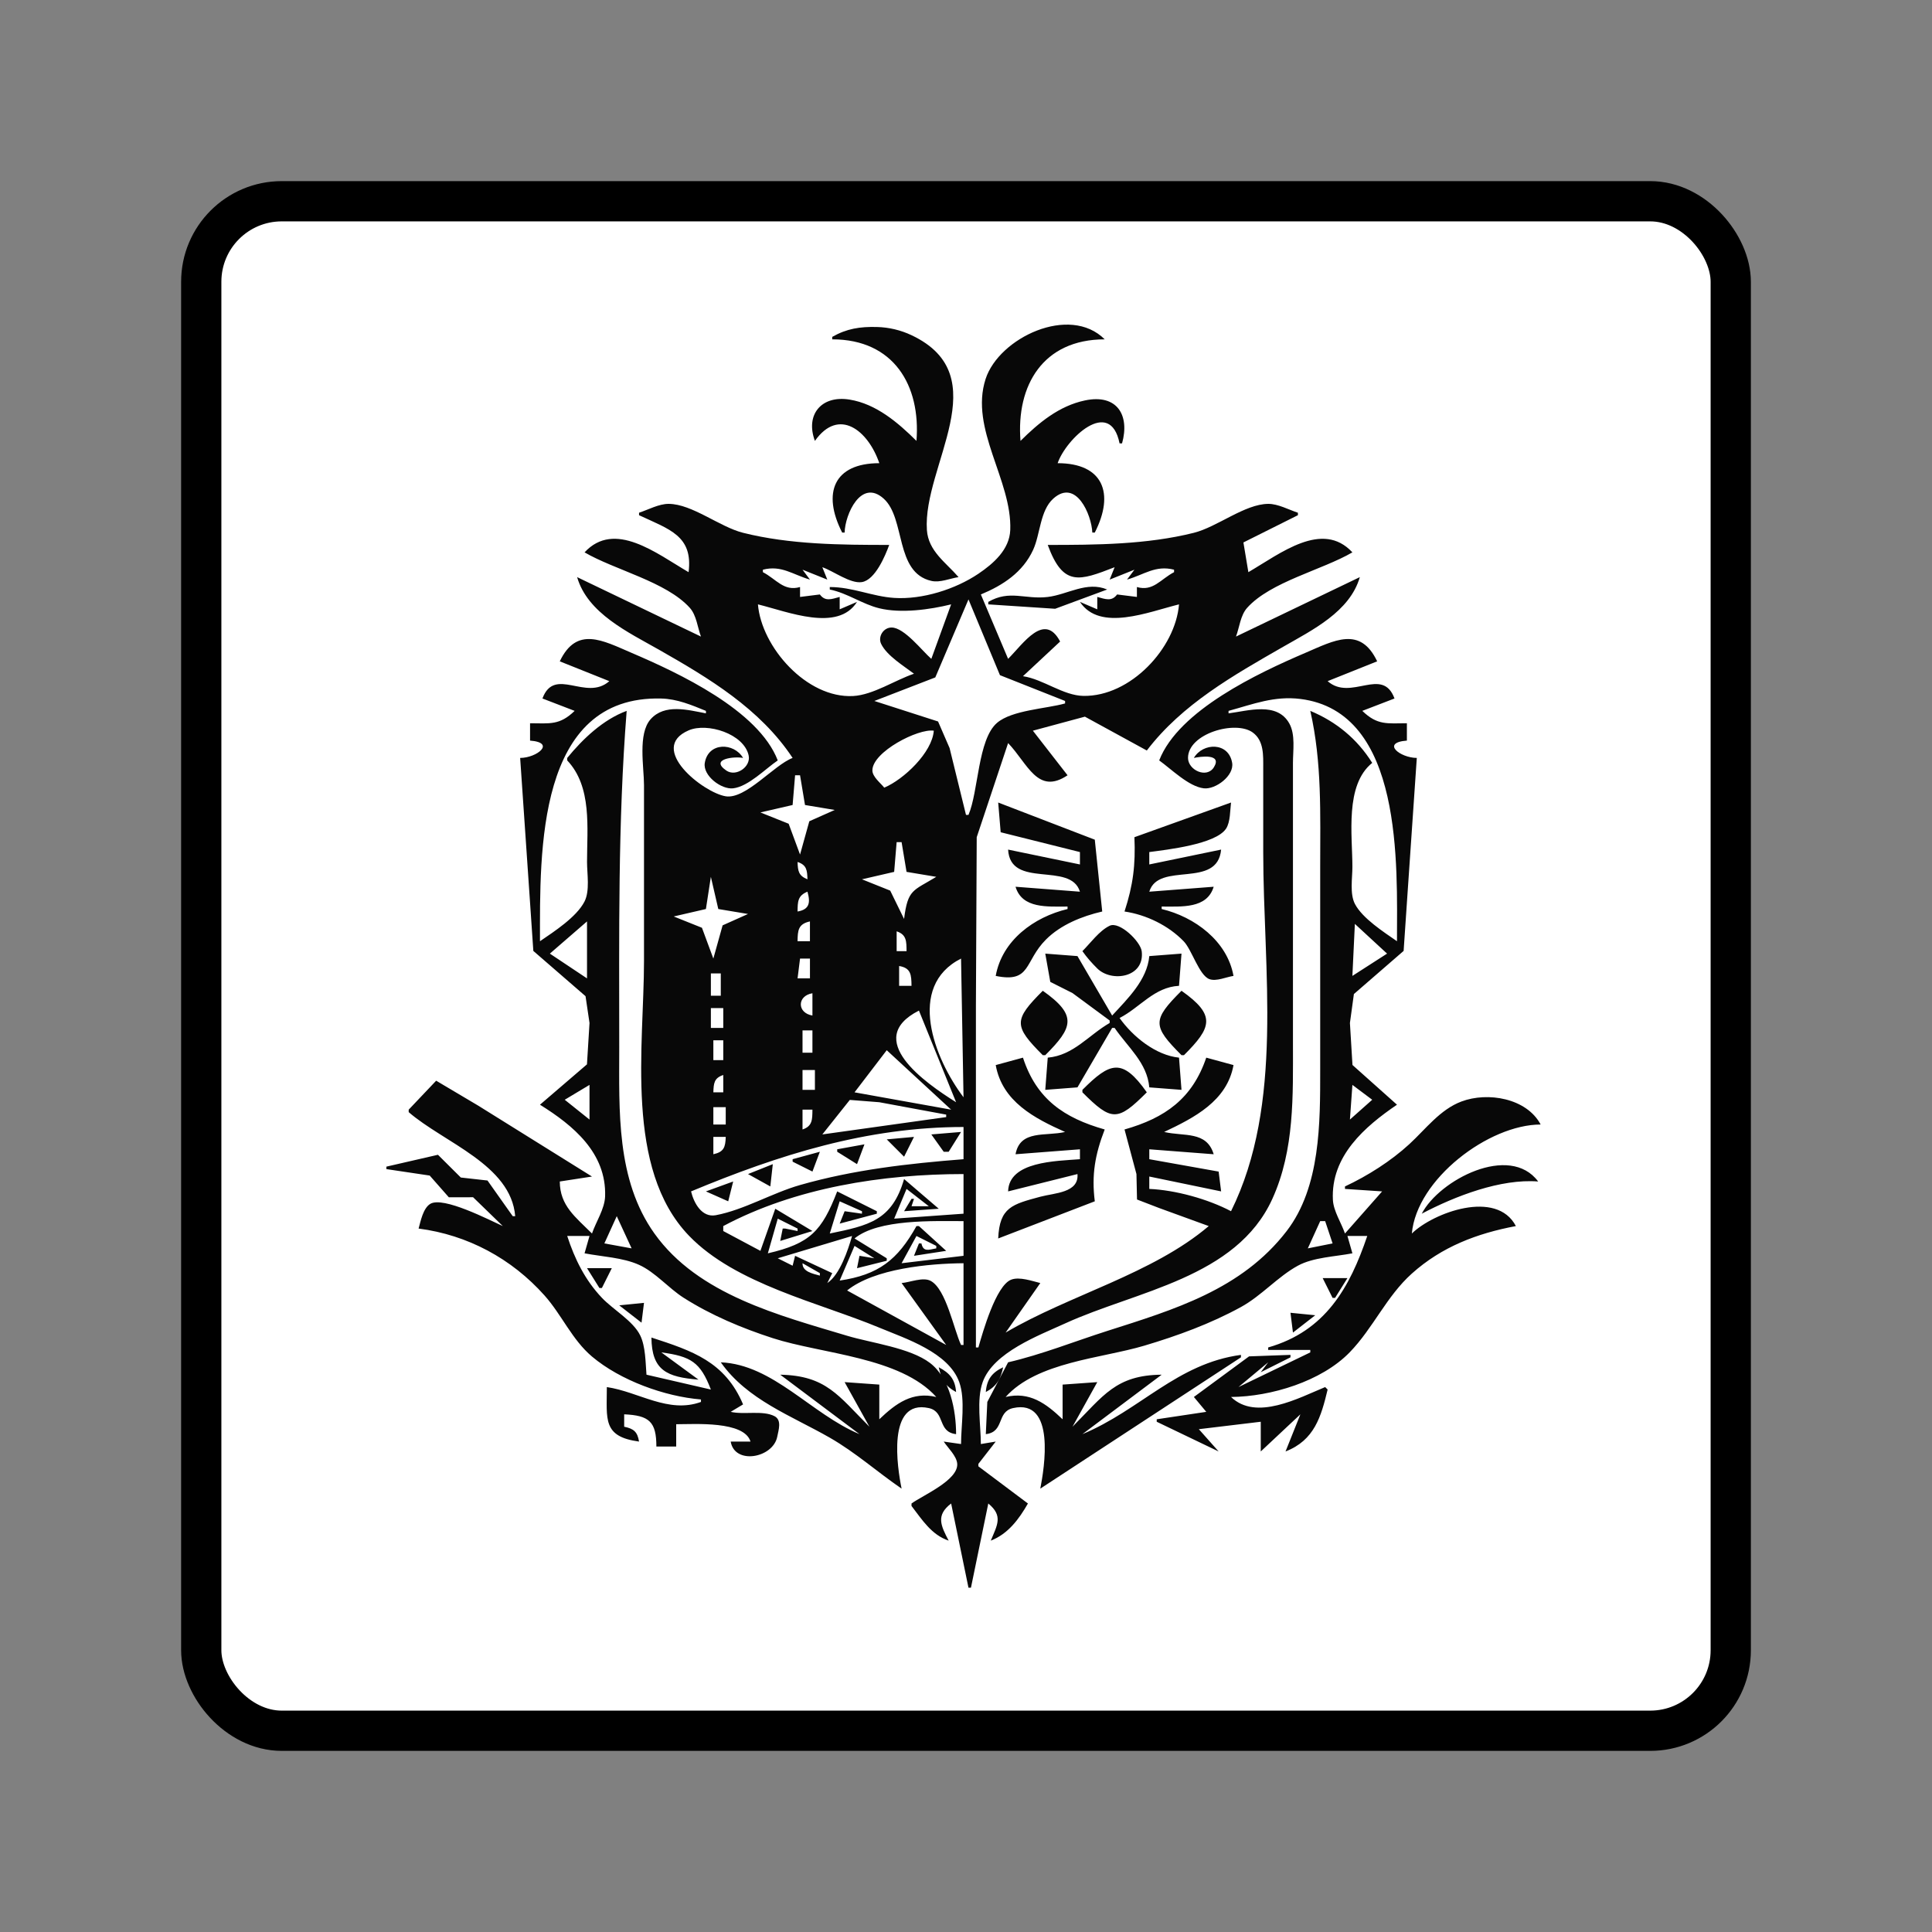 <?xml version="1.0" encoding="UTF-8" standalone="no"?>

<svg viewBox="0 0 48 48" xmlns="http://www.w3.org/2000/svg" 
stroke="currentColor"
      strokeWidth="3"
      strokeLinecap="round"
      strokeLinejoin="round">

      <rect x="0" y="0" width="48" height="48" fill="#808080" stroke="none"/>

      <rect x="5" y="5" width="38" height="38" rx="2" fill="#fff" />
<svg
   xmlns:dc="http://purl.org/dc/elements/1.1/"
   xmlns:cc="http://creativecommons.org/ns#"
   xmlns:rdf="http://www.w3.org/1999/02/22-rdf-syntax-ns#"
   xmlns:svg="http://www.w3.org/2000/svg"
   xmlns="http://www.w3.org/2000/svg"
   xmlns:sodipodi="http://sodipodi.sourceforge.net/DTD/sodipodi-0.dtd"
   xmlns:inkscape="http://www.inkscape.org/namespaces/inkscape"
   inkscape:version="1.0 (4035a4fb49, 2020-05-01)"
   sodipodi:docname="Research Commission.svg"
   viewBox="0 0 640 693.333"
   x="8" y="8" width="32px" height="32px"
   id="svg2"
   version="1.1">
  <defs
     id="defs6" />
  <sodipodi:namedview
     inkscape:current-layer="g10"
     inkscape:window-maximized="1"
     inkscape:window-y="-8"
     inkscape:window-x="-8"
     inkscape:cy="298.47101"
     inkscape:cx="281.07796"
     inkscape:zoom="0.77596156"
     showgrid="false"
     id="namedview4"
     inkscape:window-height="705"
     inkscape:window-width="1366"
     inkscape:pageshadow="2"
     inkscape:pageopacity="0"
     guidetolerance="10"
     gridtolerance="10"
     objecttolerance="10"
     borderopacity="1"
     bordercolor="#666666"
     pagecolor="#ffffff" />
  <g
     id="g10"
     inkscape:label="Image"
     inkscape:groupmode="layer">
    <path
       id="path837"
       d="M 248,8 V 9.333 c 33.087,0.022 47.691,24.789 45.333,54.667 -9.932,-9.849 -21.679,-19.91 -36,-22.231 -15.279,-2.477 -23.911,8.224 -18.667,22.231 12.888,-18.235 28.643,-5.656 34.667,12 -24.548,0 -30.859,16.08 -20,37.333 h 1.333 c 0.205,-9.663 8.82,-29.248 21.033,-18.243 11.869,10.694 5.905,39.785 25.639,44.277 4.72,1.075 9.997,-1.349 14.661,-2.035 C 309.191,129.462 299.727,123.365 298.952,112 296.603,77.547 337.24,29.091 290.667,7.103 284.82,4.342 278.452,2.846 272,2.686 263.019,2.463 255.879,3.522 248,8 M 246.667,142.667 V 144 c 9.624,1.992 17.433,7.857 26.667,10.109 11.72,2.857 27.141,0.731 38.667,-2.109 l -10.667,29.333 c -4.999,-4.368 -14.483,-16.78 -21.327,-16.872 -4.464,-0.061 -7.576,4.959 -5.671,8.852 3.104,6.351 12.14,11.825 17.664,16.02 -10.155,3.436 -22.041,11.441 -32.768,12.009 -25.049,1.325 -49.363,-26.451 -51.232,-49.343 16.152,3.979 43.029,15.071 53.333,-1.333 l -9.333,4 V 148 c -4.375,1.183 -7.784,2.611 -10.667,-1.333 L 230.667,148 v -5.333 c -8.749,2.529 -12.733,-4.232 -20,-8 v -1.333 C 220.66,130.76 226.716,135.992 236,138.667 l -4,-5.333 13.333,5.333 L 242.667,132 c 5.913,2.013 15.08,9.003 21.28,8.008 7.139,-1.144 12.535,-14.04 14.72,-20.008 -25.915,0 -53.376,-0.173 -78.667,-6.527 -12.643,-3.176 -27.367,-15.466 -40,-15.576 -5.288,-0.046 -11.027,3.148 -16,4.769 V 104 c 16.375,7.645 29.14,11.101 26.667,30.667 -17.336,-10.118 -39.803,-28.12 -56,-10.667 16.302,9.515 44.043,15.829 56.649,29.853 3.643,4.052 4.145,10.517 6.017,15.48 l -66.667,-32 c 5.626,19.485 27.585,29.703 44,39.041 26.948,15.329 54.48,31.805 72,58.292 -10.071,3.819 -25.244,22.345 -36,20.647 -12.032,-1.901 -42.367,-25.835 -19.941,-35.503 9.977,-4.301 29.751,1.811 32.272,13.523 1.32,6.125 -6.817,11.679 -12,8.131 -9.305,-6.371 4.675,-7.736 9.003,-6.797 -4.851,-8.309 -18.729,-8.655 -20.611,2.667 -1.141,6.875 8.907,14.439 15.277,13.687 8.197,-0.967 17.336,-10.487 24,-15.02 -10.412,-27.067 -53.469,-47.111 -78.667,-57.895 -15.56,-6.66 -29.544,-14.609 -38.667,4.561 L 128,193.333 c -12.572,11.067 -29.488,-8.211 -36,9.333 l 17.333,6.667 c -8.144,7.875 -13.397,6.696 -24,6.667 v 9.333 C 99.42,226.411 88.963,234.635 80,234.667 l 5.107,74.667 1.984,29.213 28.105,24.365 2.138,14.421 -1.37,22.281 -25.296,21.719 c 17.791,11.08 35.844,25.869 35.061,49.333 -0.225,6.748 -4.907,13.675 -7.061,20 -8.779,-8.779 -17.287,-14.905 -17.333,-28 L 118.667,460 57.333,421.777 34.787,408.408 20,424 v 1.333 c 19.025,16.461 55.071,28.301 57.333,56 H 76 l -13.579,-19.196 -14.363,-1.608 L 35.753,448.283 8,454.667 v 1.333 l 23.31,3.471 10.303,11.705 13.052,-0.033 16.001,15.524 c -7.068,-3.148 -32.226,-16.287 -39.135,-11.905 -3.785,2.4 -5.102,9.231 -6.199,13.239 26.408,3.411 50.07,16.171 67.769,36 9.257,10.371 14.846,23.855 25.57,32.899 15.153,12.78 38.975,21.493 58.661,23.101 v 1.333 c -17.585,6.408 -33.511,-5.467 -50.667,-8 0,17.321 -2.396,26.676 17.333,29.333 -0.856,-5.255 -2.836,-6.924 -8,-8 v -6.667 c 13.497,0.581 17.332,4.005 17.333,17.333 H 164 v -12 c 10.015,10e-4 36.593,-1.888 40,9.333 h -10.667 c 2.117,12.689 22.856,8.869 25.071,-2.667 0.673,-3.503 2.572,-8.901 -1.5,-11.011 -6.324,-3.276 -16.499,-0.639 -23.571,-2.323 l 6.667,-4 c -9.755,-23.075 -27.401,-28.864 -49.333,-36 0.147,17.768 8.365,21.281 25.333,22.667 l -20,-14.667 c 15.912,2.143 21.013,5.235 26.667,20 l -34.667,-8 c -0.512,-6.483 -0.481,-15.195 -3.352,-21.105 -3.796,-7.817 -14.6,-13.929 -20.595,-20.228 -9.092,-9.553 -14.672,-20.915 -18.72,-33.333 h 12 l -2.667,9.333 c 9.365,1.816 20.605,2.261 29.333,6.204 8.719,3.937 15.839,12.529 24,17.724 14.744,9.385 31.385,16.364 48,21.745 26.353,8.533 68.641,10.061 88,31.66 -12.843,-3.049 -21.633,3.38 -30.667,12 v -18.667 l -18.667,-1.333 13.333,24 c -16.723,-16.723 -23.241,-27.489 -48,-28 l 42.667,32 C 236.736,587.871 216.22,561.231 188,560 c 14.244,20.221 37.981,28.711 58.667,40.569 13.979,8.015 25.489,18.42 38.667,27.431 -2.236,-10.837 -8.181,-48.396 14.641,-43.363 9.055,1.996 4.468,12.852 14.692,14.029 0,-12.627 -3.233,-30.069 -14.019,-38.296 -10.796,-8.236 -31.697,-10.763 -44.648,-14.664 -36.456,-10.981 -80.197,-22.049 -103.721,-55.045 -20.668,-28.989 -18.945,-66.249 -18.945,-99.995 0,-60.669 -0.769,-120.988 4,-181.333 -12.618,4.627 -23.626,15.079 -32,25.333 v 1.333 C 118.773,250.217 116,272.351 116,290.667 c 0,6.377 1.62,15.48 -1.37,21.313 -4.278,8.348 -16.347,16.145 -23.963,21.353 0,-47.991 -1.901,-132.403 65.333,-130.647 8.525,0.223 16.221,3.472 24,6.647 v 1.333 c -9.585,-1.807 -22.212,-5.372 -29.796,3.192 -6.957,7.855 -3.537,25.699 -3.537,35.475 v 94.667 c 0,45.589 -10.611,111.707 24.232,147.88 25.081,26.039 69.911,35.932 102.435,49.469 14.26,5.935 37.301,13.3 43.029,29.317 3.408,9.528 0.971,23.283 0.971,33.333 L 308,602.667 c 2.236,3.385 7.02,7.789 7.277,11.999 0.541,8.844 -18.533,16.916 -24.611,21.335 v 1.333 c 5.759,7.464 10.697,15.504 20,18.667 -4.26,-8.14 -6.967,-13.672 1.333,-20 l 9.333,45.333 h 1.333 L 332,636 c 8.068,6.669 4.864,11.507 1.333,20 9.273,-3.593 15.195,-11.567 20,-20 l -26.667,-20 v -1.333 l 9.333,-12 -8,1.333 c 0,-10.039 -2.447,-23.819 0.971,-33.332 5.765,-16.049 30.148,-25.081 44.363,-31.589 38.264,-17.521 92.215,-24.424 111.584,-67.079 C 496.933,445.537 496,416.339 496,388 V 281.333 237.333 c 0,-6.603 1.387,-15.196 -1.943,-21.193 -6.592,-11.873 -22.264,-6.803 -32.724,-5.473 v -1.333 c 13.192,-3.601 24.608,-8.175 38.667,-6.42 55.624,6.947 52,89.651 52,130.42 -7.093,-4.939 -18.564,-12.279 -22.629,-20.052 -2.864,-5.476 -1.371,-13.952 -1.371,-19.948 0,-17.183 -4.144,-44.063 10.667,-56 -8.063,-12.889 -19.367,-22.184 -33.333,-28 6.344,27.755 5.333,55.663 5.333,84 v 109.333 c 0,28.268 0.203,62.952 -18.039,86.667 -24.267,31.547 -60.665,42.301 -96.628,53.792 -17.612,5.627 -35.329,12.709 -53.333,16.875 l -11.196,21.333 -0.804,17.333 c 10.224,-1.177 5.637,-12.033 14.692,-14.029 23.112,-5.097 16.737,32.552 14.641,43.363 l 108,-70.667 v -1.333 c -34.345,4.625 -54.183,29.697 -85.333,42.667 l 42.667,-32 c -24.705,0.204 -31.405,11.405 -48,28 l 13.333,-24 L 372,572 v 18.667 c -9.033,-8.62 -17.824,-15.049 -30.667,-12 16.944,-18.905 51.552,-20.74 74.667,-27.628 17.835,-5.313 35.66,-11.813 52,-20.788 11.171,-6.135 19.793,-16.34 30.667,-22.267 8.284,-4.515 20.155,-4.871 29.333,-6.651 l -2.667,-9.333 H 536 c -9.441,27.835 -22.536,51.192 -53.333,60 v 1.333 h 22.667 v 1.333 l -38.667,18.667 16,-13.333 -4,5.333 16,-8 v -1.333 l -22.287,0.804 -29.713,21.863 6.667,8 -26.667,4 v 1.333 l 33.333,16 -10.667,-12 33.333,-4 v 16 l 21.333,-20 -8,20 c 15.577,-6.035 19.159,-18.769 22.667,-33.333 l -1.333,-1.333 c -14.131,5.797 -37.136,18.408 -50.667,5.333 21.489,-0.177 48.689,-8.405 63.88,-24.052 12.631,-13.011 19.779,-30.117 33.455,-42.383 16.129,-14.467 35.097,-21.627 55.999,-25.565 -10.403,-19.884 -44.455,-7.273 -56,4 2.568,-29.221 41.356,-58.648 69.333,-58.667 -7.531,-14.176 -28.496,-17.727 -42.667,-12.381 -11.515,4.343 -19.215,14.844 -28,22.924 -9.924,9.125 -22.468,17.089 -34.667,22.791 v 1.333 l 20,1.333 -20,22.667 c -1.945,-5.716 -6.188,-12.029 -6.497,-18.101 -1.2,-23.633 17.269,-39.512 34.497,-51.232 l -23.963,-21.385 -1.371,-22.615 2.137,-15.567 26.772,-23.224 1.984,-29.209 5.107,-74.667 c -8.963,-0.032 -19.42,-8.256 -5.333,-9.333 v -9.333 c -10.604,0.029 -15.856,1.208 -24,-6.667 l 17.333,-6.667 c -6.512,-17.544 -23.428,1.733 -36,-9.333 l 26.667,-10.667 c -9.123,-19.171 -23.107,-11.221 -38.667,-4.561 -25.136,10.757 -68.235,30.92 -78.667,57.895 6.492,4.649 15.86,14.06 24,15.02 6.371,0.752 16.419,-6.812 15.277,-13.687 -1.881,-11.321 -15.76,-10.976 -20.611,-2.667 3.292,-0.713 15.4,-2.531 10.813,4.964 -3.863,6.309 -13.965,1.588 -13.965,-4.969 0,-13.148 25.631,-20.448 34.867,-13.672 6.065,4.449 5.616,12.331 5.619,19.011 v 45.333 c 0,63.364 11.281,135.556 -17.333,193.333 -12.465,-6.568 -29.905,-11.385 -44,-12 v -6.667 l 38.667,8 L 456,457.333 418.667,450.667 v -5.333 l 34.667,2.667 c -3.819,-12.703 -16.029,-9.468 -26.667,-12 16.087,-7.623 33.829,-16.585 37.333,-36 l -14.667,-4 c -7.521,22.088 -22.155,32.465 -44,38.667 l 6.42,24 0.303,13.696 11.944,4.599 26.667,9.705 c -30.273,25.736 -75.02,37.097 -109.333,57.333 L 360,517.333 c -4.42,-1.089 -11.259,-3.545 -15.7,-1.809 -8.233,3.216 -15.324,28.397 -17.633,36.476 h -1.333 V 368 l 0.435,-90.667 16.899,-50.667 c 10.576,11.057 15.859,28.155 32,17.333 l -18.667,-24 28,-7.552 33.333,18.219 c 19.005,-24.944 46.647,-40.479 73.333,-55.8 C 506.388,165.84 526.617,155.977 532,137.333 l -66.667,32 c 1.872,-4.963 2.375,-11.428 6.017,-15.48 C 483.957,139.829 511.697,133.515 528,124 c -16.197,-17.453 -38.664,0.548 -56,10.667 l -2.667,-16 L 498.667,104 v -1.333 c -4.973,-1.621 -10.712,-4.815 -16,-4.769 -12.633,0.11 -27.357,12.4 -40,15.576 C 417.409,119.818 389.884,120 364,120 c 8.299,22.665 17.017,19.364 36,12 l -2.667,6.667 13.333,-5.333 -4,5.333 c 9.284,-2.675 15.34,-7.907 25.333,-5.333 v 1.333 c -7.267,3.768 -11.251,10.529 -20,8 V 148 l -10.667,-1.333 c -2.883,3.944 -6.292,2.516 -10.667,1.333 v 6.667 l -9.333,-4 c 10.787,16.237 36.889,5.384 53.333,1.333 -1.929,23.627 -26.135,49.675 -51.435,49.272 -10.968,-0.175 -21.607,-8.964 -32.565,-10.605 l 20,-18.667 c -8.487,-16.153 -19.845,1.179 -28,9.333 L 328,146.667 c 11.909,-4.96 22.553,-11.893 28.132,-24 3.875,-8.408 3.679,-21.129 10.835,-27.576 12.276,-11.061 20.616,8.668 21.033,18.243 h 1.333 c 10.817,-21.173 4.448,-37.333 -20,-37.333 4.453,-13.052 28.236,-35.857 33.333,-10.667 H 404 c 4.269,-15.191 -2.672,-26.777 -20,-23.108 -13.933,2.95 -24.805,11.995 -34.667,21.775 -2.363,-29.938 12.168,-54.645 45.333,-54.667 -18.872,-18.907 -56.917,-0.847 -64.112,21.333 -8.736,26.931 14.303,54.537 13.268,81.333 -0.404,10.493 -9.041,18.051 -17.156,23.52 -12.412,8.367 -30.219,13.989 -45.333,13 -11.913,-0.779 -22.296,-5.853 -34.667,-5.853 m 85.333,8 v 1.333 l 36,2.367 L 396,144 c -11.009,-4.62 -21.296,2.728 -32,4.015 -12.175,1.464 -20.525,-4.005 -32,2.652 m -10.667,-1.333 16.936,40.775 35.064,13.892 v 1.333 c -10.112,2.848 -28.649,3.579 -36.649,10.472 -10.353,8.921 -9.947,36.969 -15.351,49.528 H 320 l -8.836,-36 -6.203,-14.295 -34.295,-11.039 32.808,-12.68 17.859,-41.987 m -18.667,70.667 c -0.888,11.772 -16.141,26.207 -26.667,30.667 -1.988,-2.511 -6.417,-5.871 -6.392,-9.333 0.075,-9.96 24.687,-22.639 33.059,-21.333 m -72,24 2.667,16 16,2.667 -13.677,6.085 -4.989,17.915 -6.133,-16.581 -15.2,-6.085 17.333,-4 1.333,-16 h 2.667 m 106.667,14.667 1.333,16 42.667,10.667 v 6.667 l -38.667,-8 c 1.184,21.428 33.68,6.239 38.667,22.667 l -34.667,-2.667 c 3.588,11.939 17.283,10.637 28,10.667 v 1.333 c -18.024,4.271 -35.252,16.843 -38.667,36 19.159,3.952 15.241,-7.768 27.068,-19.599 7.981,-7.984 19.444,-12.564 30.265,-15.068 l -4,-38.667 -52,-20 m 73.333,18.667 c 0.639,14.864 -0.683,25.705 -5.333,40 11.695,1.727 23.633,7.513 31.876,16.053 4.379,4.537 8.312,18.359 13.828,20.351 3.732,1.348 9.165,-1.179 12.963,-1.737 -3.357,-18.821 -20.953,-31.793 -38.667,-36 v -1.333 c 10.717,-0.029 24.412,1.272 28,-10.667 l -34.667,2.667 c 5.008,-16.499 36.708,-1.269 38.667,-22.667 l -38.667,8 v -6.667 c 9.52,-1.281 35.652,-4.157 41.297,-12.559 2.38,-3.543 2.177,-9.951 2.703,-14.108 l -52,18.667 m -125.333,2.667 2.667,16 16,2.667 c -12.525,7.651 -15.297,6.557 -17.333,22.667 l -7.467,-15.248 -15.2,-6.085 17.333,-4 1.333,-16 h 2.667 m -50.667,20 c -4.768,-1.916 -5.169,-4.381 -5.333,-9.333 4.916,1.631 5.173,4.411 5.333,9.333 m -52,-1.333 4,17.333 16,2.667 -13.677,6.119 -4.989,17.881 -6.133,-16.581 -15.2,-6.085 17.333,-4 2.667,-17.333 m 52,8 c 1.663,5.84 1.12,9.589 -5.333,10.667 0.064,-5.315 0.08,-8.555 5.333,-10.667 m -118.667,16 v 30.667 l -20,-13.333 20,-17.333 m 120,0 v 10.667 h -6.667 c 0.071,-5.944 0.395,-9.297 6.667,-10.667 m 146.667,16 c 2.403,3.411 5.031,6.381 8.007,9.329 7.659,7.588 25.577,4.965 23.932,-9.205 -0.616,-5.307 -11.965,-16.347 -17.277,-13.788 -5.585,2.689 -10.324,9.327 -14.661,13.664 m 146.667,-14.667 17.333,16 -18.667,12 1.333,-28 M 288,338.667 h -5.333 v -10.667 c 5.395,1.791 5.271,5.42 5.333,10.667 m 74.667,1.333 2.704,15.216 11.963,6.025 20,14.759 v 1.333 c -11.396,6.58 -19.457,17.447 -33.333,18.667 l -1.333,17.333 17.333,-1.333 18.667,-32 H 400 c 7.148,10.453 17.496,18.695 18.667,32 L 436,413.333 434.667,396 c -12.564,-1.287 -24.885,-11.317 -32,-21.333 11.161,-5.759 18.619,-16.637 32,-17.333 L 436,340 l -17.333,1.333 c -1.159,12.857 -11.625,22.907 -20,32 l -18.667,-32 -17.333,-1.333 M 236,342.667 v 10.667 h -6.667 l 1.333,-10.667 H 236 m 81.333,0 1.333,74.667 C 302.92,396.528 287.741,357.66 317.333,342.667 m -26.667,14.667 H 284 v -10.667 c 6.407,1.069 6.596,4.755 6.667,10.667 M 188,350.667 v 12 h -5.333 v -12 H 188 m 173.333,9.333 c -15.755,15.755 -15.755,18.912 0,34.667 h 1.333 c 14.815,-14.815 17.509,-21.393 -1.333,-34.667 m 74.667,0 c -15.755,15.755 -15.755,18.912 0,34.667 h 1.333 C 452.148,379.852 454.843,373.273 436,360 m -198.667,1.333 v 12 c -8.339,-1.392 -8.339,-10.608 0,-12 m -48,8 v 10.667 h -6.667 v -10.667 h 6.667 m 105.333,1.333 20,49.333 c -16.745,-10.475 -50.308,-33.943 -20,-49.333 m -57.333,10.667 v 12 H 232 v -12 h 5.333 m -48,5.333 v 10.667 H 184 v -10.667 h 5.333 m 88,5.333 34.667,32 -52,-9.333 17.333,-22.667 m 58.667,8 c 3.507,19.661 20.876,28.669 37.333,36 -10.401,2.476 -24.217,-1.361 -26.667,12 l 34.667,-2.667 v 5.333 c -12.929,1.021 -38.275,1.155 -38.667,17.333 L 380,458.667 c 0.877,10.144 -12.427,10.153 -20,12.201 -15.127,4.092 -21.945,5.657 -22.667,22.465 l 52,-20 c -1.805,-14.28 0.157,-25.249 5.333,-38.667 -21.943,-6.229 -36.729,-16.357 -44,-38.667 l -14.667,4 m 46.667,13.333 v 1.333 c 15.755,15.755 18.912,15.755 34.667,0 -13.273,-18.843 -19.852,-16.148 -34.667,-1.333 m -144,-10.667 v 10.667 H 232 v -10.667 h 6.667 m -49.333,2.667 v 9.333 H 184 c 0.16,-4.923 0.417,-7.703 5.333,-9.333 m -72,5.333 v 18.667 L 104,418.667 l 13.333,-8 m 410.667,0 10.667,8 -12,10.667 L 528,410.667 m -218.667,16 v 1.333 l -66.667,9.333 14.787,-18.577 15.88,1.243 36,6.668 m -118.667,-4 v 9.333 H 184 v -9.333 h 6.667 m 46.667,1.333 c -0.063,5.247 0.061,8.876 -5.333,10.667 v -10.667 h 5.333 m 81.333,9.333 v 17.333 c -29.824,2.353 -59.092,5.652 -88,13.903 -15.06,4.299 -30.105,13.369 -45.333,16.243 -7.553,1.425 -11.868,-6.648 -13.333,-12.812 47.429,-19.747 94.632,-34.667 146.667,-34.667 m -17.333,4 6.667,9.333 h 2.667 l 6.667,-10.667 -16,1.333 m -110.667,1.333 c -0.185,5.563 -0.996,8.096 -6.667,9.333 v -9.333 h 6.667 m 86.667,1.333 9.333,9.333 5.333,-10.667 -14.667,1.333 m -26.667,5.333 v 1.333 l 10.667,6.667 4,-10.667 -14.667,2.667 m -24,5.333 v 1.333 l 10.667,5.333 4,-10.667 -14.667,4 M 216,453.333 l -13.333,5.333 12,6.667 1.333,-12 m 349.333,26.667 c 18.081,-9.512 42.499,-18.925 62.667,-17.333 -15.319,-20.616 -53.229,-0.847 -62.667,17.333 M 318.667,458.667 v 21.333 l -37.333,2.667 6.667,-16 12,9.333 h -9.333 l 1.333,-4 h -1.333 l -4,6.667 18.667,-1.333 -18.667,-16 c -6.455,22.407 -19.124,25.027 -40,29.333 L 252,473.333 l 12,5.333 v 1.333 l -9.333,-1.333 -2.667,6.667 20,-5.333 v -1.333 l -21.333,-10.667 c -8.276,21.337 -14.517,28.055 -37.333,33.333 l 5.333,-18.667 10.667,5.333 v 1.333 l -6.667,-1.333 h -1.333 L 220,494.667 l 17.333,-5.333 -20,-12 -8,22.667 -20,-10.667 v -2.667 c 38.852,-20.712 85.908,-28 129.333,-28 M 180,468 l 12,5.333 2.667,-10.667 L 180,468 m -101.333,13.333 -1.333,1.333 1.333,-1.333 m 53.333,0 8,17.333 -14.667,-2.667 L 132,481.333 m 186.667,2.667 v 18.667 l -33.333,4 8,-14.667 L 304,497.333 v 1.333 c -4.177,0.776 -6.979,2.079 -8,-2.667 h -1.333 L 292,502.667 l 17.333,-2.667 -14.667,-13.333 h -1.333 C 283.177,504.908 272.887,512.916 252,516 l 8,-18.667 10.667,6.667 -8,-1.333 -1.333,6.667 16,-4 v -1.333 L 260,493.333 c 12.877,-10.553 42.68,-9.333 58.667,-9.333 m 194.667,0 4,12 -13.333,2.667 6.667,-14.667 h 2.667 m -254.667,8 c -2.209,7.668 -6.572,20.867 -13.333,25.333 L 248,512 l -20,-9.333 -1.333,5.333 -8,-4 40,-12 M 232,506.667 l 9.333,5.333 v 1.333 c -3.811,-1.056 -9.452,-2.101 -9.333,-6.667 m 86.667,0 v 44 h -1.333 c -3.896,-8.328 -8.023,-30.089 -16.367,-34.509 -4.16,-2.204 -11.143,0.809 -15.633,1.176 l 24,33.333 L 256,521.333 c 14.671,-11.841 44.372,-14.515 62.667,-14.667 M 116,509.333 l 6.667,10.667 H 124 l 5.333,-10.667 H 116 m 396,5.333 5.333,10.667 h 1.333 l 6.667,-10.667 H 512 m -378.667,14.667 12,9.333 1.333,-10.667 -13.333,1.333 m 361.333,4 1.333,10.667 12,-9.333 -13.333,-1.333 m -189.333,29.333 c 1.4,6.416 3.448,10.18 9.333,13.333 -0.512,-6.788 -3.375,-10.205 -9.333,-13.333 m 25.333,13.333 C 336.552,572.847 338.6,569.083 340,562.667 c -6.084,2.871 -8.827,6.611 -9.333,13.333 M 264,598.667 l -1.333,1.333 z"
       style="fill:#080808;stroke:none;stroke-width:1.333;fill-opacity:1" />
  </g>
</svg>
</svg>
